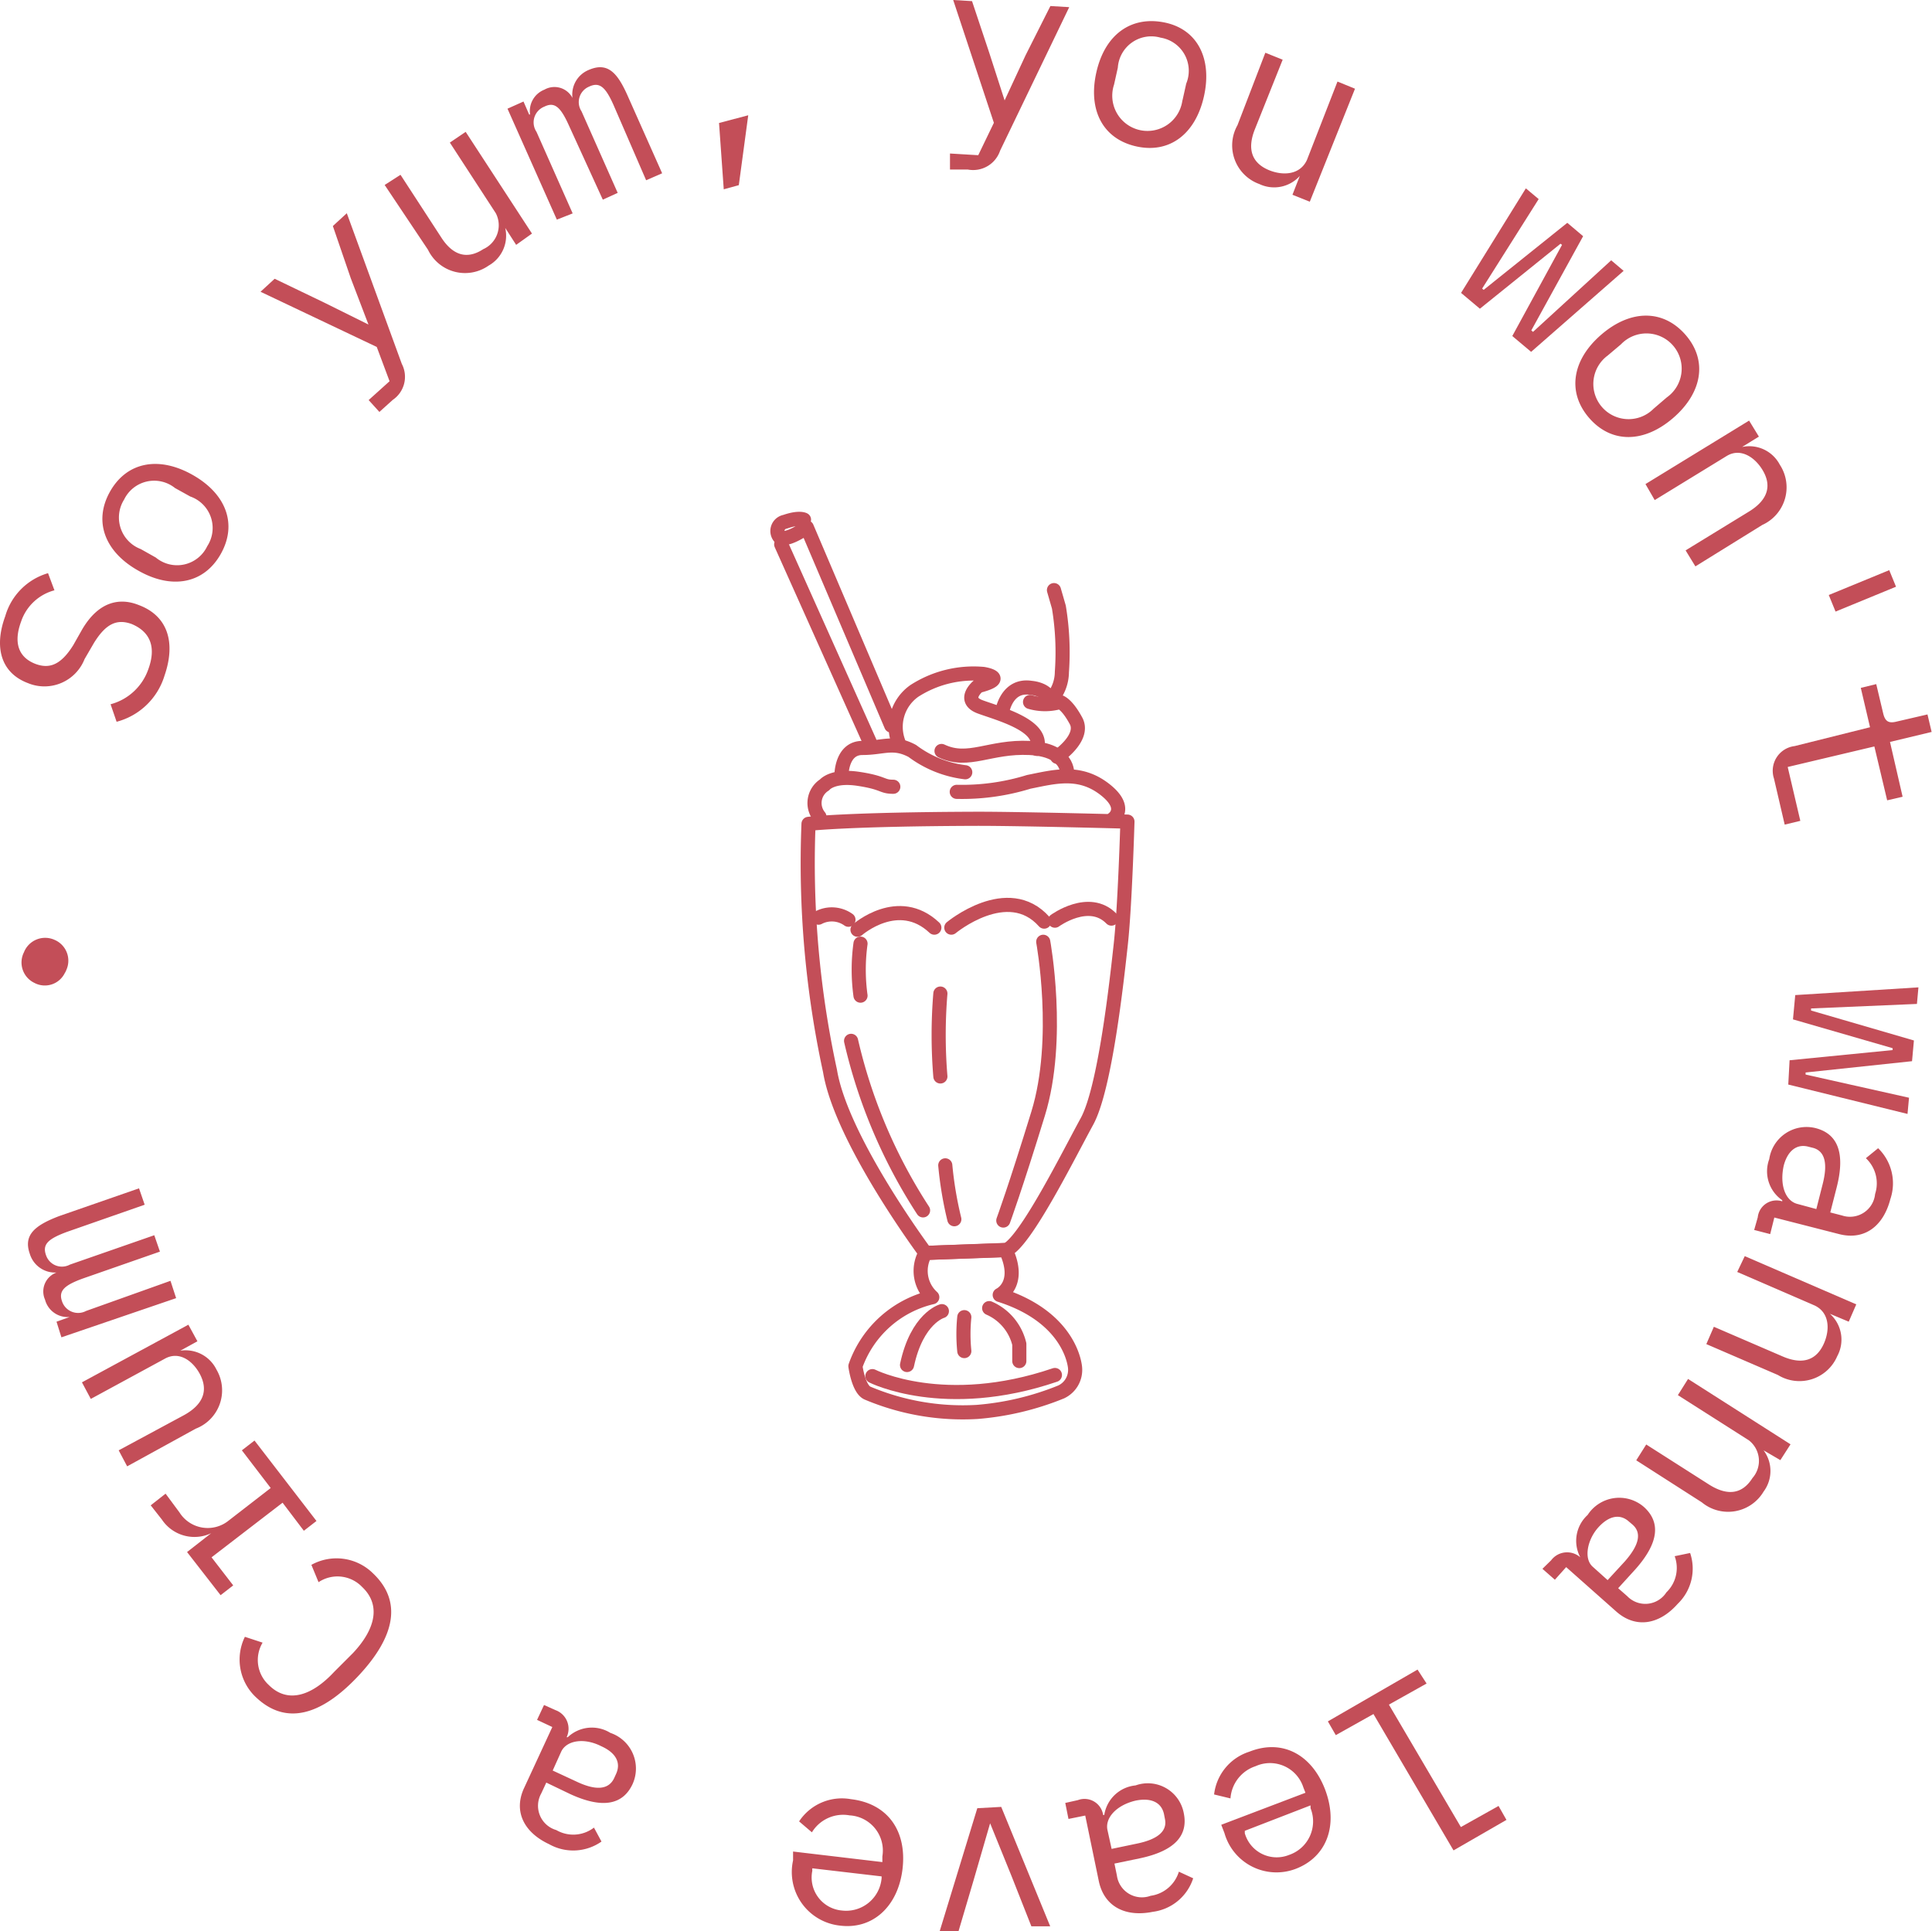 <svg xmlns="http://www.w3.org/2000/svg" viewBox="0 0 102.56 102.53"><g id="Layer_2" data-name="Layer 2"><g id="Layer_1-2" data-name="Layer 1"><path d="M1.8,52.17a1.2,1.2,0,0,1-.53-1.61l0,0A1.21,1.21,0,0,1,2.9,49.9a1.2,1.2,0,0,1,.62,1.6.8.8,0,0,1-.08.16,1.18,1.18,0,0,1-1.6.53Z" style="fill:#c34e58"/><path d="M6.19,38.32l-.32-.93a2.91,2.91,0,0,0,2-1.85c.44-1.19.1-2-.88-2.41-.8-.29-1.38,0-2,1l-.5.86a2.29,2.29,0,0,1-3,1.28C.05,35.73-.33,34.37.28,32.71a3.33,3.33,0,0,1,2.27-2.28l.34.91A2.56,2.56,0,0,0,1.12,33c-.41,1.11-.15,1.9.77,2.25.73.27,1.34.06,2-1l.47-.83c.88-1.5,2-1.7,3-1.3,1.51.56,2,1.94,1.37,3.76A3.62,3.62,0,0,1,6.19,38.32Z" style="fill:#c34e58"/><path d="M7.35,30.3c-1.79-1-2.4-2.62-1.51-4.2s2.59-1.9,4.38-.89,2.39,2.62,1.5,4.2S9.13,31.31,7.35,30.3Zm2.75-3.94-.81-.45a1.77,1.77,0,0,0-2.7.61,1.79,1.79,0,0,0,.88,2.63l.8.45A1.77,1.77,0,0,0,11,29,1.77,1.77,0,0,0,10.1,26.36Z" style="fill:#c34e58"/><path d="M17.67,12l.74-.68,2.92,8a1.48,1.48,0,0,1-.48,1.91l-.71.64-.57-.63,1.11-1L20,18.42l-6.17-2.93.75-.69,2.62,1.26,2.36,1.17,0,0-.94-2.46Z" style="fill:#c34e58"/><path d="M26.82,12.1l0,0a1.82,1.82,0,0,1-.88,2,2.18,2.18,0,0,1-3.22-.84L20.42,9.82l.84-.54,2.16,3.32c.64,1,1.41,1.17,2.23.63a1.39,1.39,0,0,0,.67-1.91L23.88,7.57,24.72,7l3.52,5.4L27.4,13Z" style="fill:#c34e58"/><path d="M29.56,11.66,26.94,5.77l.85-.38.3.69.05,0a1.22,1.22,0,0,1,.76-1.32,1.08,1.08,0,0,1,1.49.44h0a1.41,1.41,0,0,1,.87-1.49c1-.43,1.52.15,2.07,1.4l1.82,4.09-.85.37L32.58,5.6c-.44-1-.76-1.26-1.31-1a.89.89,0,0,0-.4,1.31l1.92,4.33L32,10.6,30.2,6.66c-.45-1-.77-1.26-1.3-1A.9.9,0,0,0,28.48,7l1.92,4.33Z" style="fill:#c34e58"/><path d="M38.17,6.53l1.55-.41-.5,3.71-.8.22Z" style="fill:#c34e58"/><path d="M55.76.32l1,.06L53.09,8a1.51,1.51,0,0,1-1.72,1L50.43,9l0-.85,1.5.09.83-1.72L50.6,0l1,.06.92,2.76.81,2.51h0l1.11-2.39Z" style="fill:#c34e58"/><path d="M58.2,3.84c.45-2,1.83-3,3.6-2.65s2.56,1.93,2.11,3.93-1.83,3.05-3.6,2.65S57.75,5.84,58.2,3.84Zm4.57,1.5.2-.9A1.78,1.78,0,0,0,61.61,2a1.78,1.78,0,0,0-2.27,1.59l-.2.9a1.87,1.87,0,1,0,3.63.82Z" style="fill:#c34e58"/><path d="M69,9.34h0a1.83,1.83,0,0,1-2.15.43,2.18,2.18,0,0,1-1.16-3.12L67.17,2.8l.92.37L66.62,6.85c-.44,1.09-.15,1.82.76,2.19.75.3,1.64.24,2-.55L71,4.33l.93.38-2.4,6-.92-.37Z" style="fill:#c34e58"/><path d="M81,10l.68.57-3,4.75.08.07,4.44-3.56.84.71-2.75,5,.09.08,4.15-3.8.66.56-4.91,4.3-1-.84L82.92,13l-.08-.06-4.28,3.45-1-.84Z" style="fill:#c34e58"/><path d="M85,17.77c1.55-1.34,3.28-1.36,4.47,0s.9,3.08-.65,4.42-3.28,1.36-4.46,0S83.45,19.11,85,17.77Zm2.78,3.93.7-.6a1.87,1.87,0,1,0-2.43-2.82l-.71.6a1.87,1.87,0,1,0,2.44,2.82Z" style="fill:#c34e58"/><path d="M87.35,25.7l5.5-3.37.52.85-.89.55,0,0a1.83,1.83,0,0,1,2,.94,2.19,2.19,0,0,1-.93,3.2L90,30.07l-.52-.85,3.38-2.07c1-.62,1.21-1.38.69-2.22-.42-.68-1.17-1.16-1.89-.72l-3.82,2.34Z" style="fill:#c34e58"/><path d="M97.08,31.59l3.21-1.32.36.88-3.21,1.32Z" style="fill:#c34e58"/><path d="M94.17,41.33a1.32,1.32,0,0,1,1.1-1.72l4-1-.49-2.09.82-.2.37,1.56c.1.41.28.54.71.43l1.64-.38.22.93-2.21.53L101,42.3l-.82.19-.68-2.86L94.9,40.72l.67,2.86-.83.2Z" style="fill:#c34e58"/><path d="M101.84,52.42l-.08.88-5.62.24v.11l5.46,1.59-.1,1.1-5.65.6v.11l5.49,1.23-.08.86-6.33-1.56L95,56.29l5.47-.54v-.1l-5.29-1.53.12-1.29Z" style="fill:#c34e58"/><path d="M93.31,64.63a1,1,0,0,1,1.3-.85l0-.06a1.86,1.86,0,0,1-.69-2.18,2,2,0,0,1,2.45-1.65c1.15.29,1.61,1.27,1.13,3.15l-.34,1.33.62.16a1.34,1.34,0,0,0,1.76-1.14,1.83,1.83,0,0,0-.49-1.9l.65-.53a2.6,2.6,0,0,1,.65,2.7c-.38,1.47-1.4,2.2-2.72,1.86l-3.44-.88-.22.88-.85-.22Zm2.11-.71,1,.27.34-1.34c.29-1.15.08-1.75-.52-1.91L96,60.88c-.64-.17-1.11.24-1.31,1C94.46,62.92,94.78,63.76,95.42,63.92Z" style="fill:#c34e58"/><path d="M92.62,66.69l5.92,2.56-.4.92-1-.42,0,0A1.84,1.84,0,0,1,97.53,72,2.18,2.18,0,0,1,94.38,73l-3.8-1.64.4-.92,3.64,1.57c1.08.47,1.82.2,2.21-.7.32-.74.28-1.63-.5-2l-4.11-1.78Z" style="fill:#c34e58"/><path d="M89.61,73.21l5.44,3.47-.54.84L93.62,77l0,0a1.83,1.83,0,0,1,0,2.19,2.19,2.19,0,0,1-3.28.57l-3.48-2.23.53-.84,3.34,2.13c1,.63,1.77.49,2.3-.35a1.38,1.38,0,0,0-.19-2l-3.77-2.4Z" style="fill:#c34e58"/><path d="M82.34,82.84a1.06,1.06,0,0,1,1.55-.16l0,0a1.86,1.86,0,0,1,.39-2.25A2,2,0,0,1,87.26,80c.88.79.84,1.87-.45,3.32l-.91,1,.48.42a1.33,1.33,0,0,0,2.08-.2,1.8,1.8,0,0,0,.44-1.92l.82-.17a2.59,2.59,0,0,1-.66,2.7c-1,1.13-2.25,1.31-3.27.4l-2.65-2.35-.6.67-.66-.58Zm2.21.34.79.71.92-1c.78-.89.88-1.52.41-1.94l-.2-.17c-.49-.44-1.09-.29-1.64.33S84.05,82.74,84.55,83.18Z" style="fill:#c34e58"/><path d="M75.73,89.38l-2,1.12L77.55,97l2-1.12.42.74-2.81,1.62L72.91,91l-2,1.12-.42-.73,4.76-2.75Z" style="fill:#c34e58"/><path d="M70.34,95c.73,1.93.07,3.6-1.56,4.22A2.87,2.87,0,0,1,65,97.32l-.17-.44,4.47-1.7-.11-.28a1.86,1.86,0,0,0-2.54-1.13,1.94,1.94,0,0,0-1.33,1.71l-.87-.21A2.71,2.71,0,0,1,66.32,93C68.05,92.31,69.62,93.13,70.34,95Zm-.77.94,0-.09L66.08,97.2l0,.13a1.76,1.76,0,0,0,2.35,1.15A1.88,1.88,0,0,0,69.57,96Z" style="fill:#c34e58"/><path d="M57.22,95.57a1,1,0,0,1,1.34.79h.06a1.86,1.86,0,0,1,1.66-1.57,1.94,1.94,0,0,1,2.56,1.47c.24,1.16-.44,2-2.33,2.4l-1.35.28.13.63a1.34,1.34,0,0,0,1.79,1.08,1.83,1.83,0,0,0,1.5-1.28l.76.35a2.6,2.6,0,0,1-2.14,1.78c-1.49.3-2.59-.3-2.87-1.63l-.72-3.48-.89.18-.17-.85Zm1.57,1.59.22,1,1.34-.28c1.17-.24,1.62-.7,1.49-1.31l-.05-.26c-.14-.64-.71-.88-1.52-.71C59.27,95.84,58.65,96.51,58.79,97.16Z" style="fill:#c34e58"/><path d="M53.15,95.93l2.6,6.34-1,0-1.05-2.66L52.56,96.8h0l-.87,3-.81,2.74-1,0,2-6.54Z" style="fill:#c34e58"/><path d="M47.91,99.23c-.24,2-1.6,3.23-3.34,3a2.86,2.86,0,0,1-2.47-3.46l0-.47,4.74.56,0-.3a1.87,1.87,0,0,0-1.74-2.18,1.94,1.94,0,0,0-2,.9l-.68-.58a2.72,2.72,0,0,1,2.75-1.18C47.13,95.75,48.15,97.21,47.91,99.23Zm-1.11.48v-.09l-3.68-.43,0,.14a1.76,1.76,0,0,0,1.56,2.1A1.89,1.89,0,0,0,46.8,99.71Z" style="fill:#c34e58"/><path d="M29.48,90.79a1.05,1.05,0,0,1,.6,1.44l.06,0A1.86,1.86,0,0,1,32.4,92a2,2,0,0,1,1.18,2.72c-.5,1.07-1.55,1.34-3.31.53L29,94.64l-.27.58a1.34,1.34,0,0,0,.8,1.94,1.8,1.8,0,0,0,2-.13l.4.74a2.61,2.61,0,0,1-2.78.14c-1.37-.64-1.9-1.78-1.32-3l1.49-3.22-.81-.38.37-.79ZM29.79,93l-.45,1,1.25.58c1.07.51,1.71.42,2-.15l.11-.24c.28-.6,0-1.13-.78-1.48C31,92.24,30.07,92.4,29.79,93Z" style="fill:#c34e58"/><path d="M19,89c-2,2.12-3.84,2.58-5.39,1.13A2.74,2.74,0,0,1,13,86.9l.94.31a1.8,1.8,0,0,0,.33,2.25c1,1,2.28.58,3.47-.7l1-1c1.2-1.28,1.49-2.56.48-3.51A1.81,1.81,0,0,0,16.91,84l-.38-.92a2.75,2.75,0,0,1,3.27.45C21.35,85,21,86.88,19,89Z" style="fill:#c34e58"/><path d="M16.13,81.27,15,79.78l-3.77,2.9,1.15,1.49-.67.52L9.93,82.4l1.28-1,0,0a2.08,2.08,0,0,1-2.62-.73L8,79.92l.79-.62.74,1a1.77,1.77,0,0,0,2.62.42L14.37,79l-1.53-2,.67-.52,3.29,4.27Z" style="fill:#c34e58"/><path d="M9.57,71.71l0,0a1.83,1.83,0,0,1,1.92,1,2.18,2.18,0,0,1-1.1,3.14l-3.64,2L6.3,77l3.49-1.88c1-.56,1.28-1.3.82-2.17-.38-.71-1.1-1.23-1.85-.82L4.82,74.27l-.47-.88L10,70.33l.48.88Z" style="fill:#c34e58"/><path d="M9.35,68.92,3.26,71,3,70.17l.7-.25v0A1.24,1.24,0,0,1,2.39,69,1.07,1.07,0,0,1,3,67.56v0a1.4,1.4,0,0,1-1.42-1c-.35-1,.28-1.51,1.57-2l4.23-1.47.3.87L3.56,65.4c-1,.37-1.32.66-1.12,1.23a.89.89,0,0,0,1.27.51l4.48-1.56.3.87L4.42,67.87c-1,.36-1.32.66-1.13,1.21a.9.9,0,0,0,1.28.52L9.05,68Z" style="fill:#c34e58"/><path d="M46.31,73.06S50.13,75,56,73" style="fill:none;stroke:#c34e58;stroke-linecap:round;stroke-linejoin:round;stroke-width:0.75px"/><path d="M53.42,66.37l-4.29.15s-4.47-6-5.07-9.67a52,52,0,0,1-1.14-13.11s2-.25,9-.27c2.41,0,7.93.15,7.93.15s-.13,4.46-.35,6.48-.84,7.69-1.8,9.44S54.44,65.93,53.42,66.37Z" style="fill:none;stroke:#c34e58;stroke-linecap:round;stroke-linejoin:round;stroke-width:0.75px"/><path d="M43.45,48.72a1.52,1.52,0,0,1,1.59.11" style="fill:none;stroke:#c34e58;stroke-linecap:round;stroke-linejoin:round;stroke-width:0.75px"/><path d="M45.52,49.36s2.17-1.91,4.08-.11" style="fill:none;stroke:#c34e58;stroke-linecap:round;stroke-linejoin:round;stroke-width:0.75px"/><path d="M50.5,49.25s3-2.49,4.93-.32" style="fill:none;stroke:#c34e58;stroke-linecap:round;stroke-linejoin:round;stroke-width:0.75px"/><path d="M56,48.88s1.81-1.33,3-.11" style="fill:none;stroke:#c34e58;stroke-linecap:round;stroke-linejoin:round;stroke-width:0.75px"/><path d="M55.38,50s.95,5.15-.27,9.12-1.85,5.68-1.85,5.68" style="fill:none;stroke:#c34e58;stroke-linecap:round;stroke-linejoin:round;stroke-width:0.75px"/><path d="M49.92,52.75a26.62,26.62,0,0,0,0,4.4" style="fill:none;stroke:#c34e58;stroke-linecap:round;stroke-linejoin:round;stroke-width:0.75px"/><path d="M50.18,61.87a19.78,19.78,0,0,0,.48,2.86" style="fill:none;stroke:#c34e58;stroke-linecap:round;stroke-linejoin:round;stroke-width:0.75px"/><path d="M45.68,50.1a10.09,10.09,0,0,0,0,2.76" style="fill:none;stroke:#c34e58;stroke-linecap:round;stroke-linejoin:round;stroke-width:0.75px"/><path d="M49,64.26a28,28,0,0,1-3.82-9" style="fill:none;stroke:#c34e58;stroke-linecap:round;stroke-linejoin:round;stroke-width:0.75px"/><path d="M43.5,43.36a1.14,1.14,0,0,1,.27-1.69s.42-.53,1.8-.32,1.22.42,1.85.42" style="fill:none;stroke:#c34e58;stroke-linecap:round;stroke-linejoin:round;stroke-width:0.75px"/><path d="M59.09,43.47s.85-.58-.48-1.59-2.65-.64-4-.37a12,12,0,0,1-3.82.53" style="fill:none;stroke:#c34e58;stroke-linecap:round;stroke-linejoin:round;stroke-width:0.75px"/><path d="M44.67,41.14s0-1.43,1.11-1.43,1.64-.38,2.65.16A5.84,5.84,0,0,0,51.24,41" style="fill:none;stroke:#c34e58;stroke-linecap:round;stroke-linejoin:round;stroke-width:0.75px"/><path d="M56.65,41.08s.11-1.27-2-1.37-3.24.84-4.67.16" style="fill:none;stroke:#c34e58;stroke-linecap:round;stroke-linejoin:round;stroke-width:0.75px"/><path d="M47.69,39.39a2.33,2.33,0,0,1,.85-2.71,5.81,5.81,0,0,1,3.66-.9s1.38.21-.27.64c0,0-.9.74.11,1.11s3.44,1,3,2.23" style="fill:none;stroke:#c34e58;stroke-linecap:round;stroke-linejoin:round;stroke-width:0.75px"/><path d="M53.2,37.8s.22-1.49,1.54-1.28c0,0,.9.06,1,.69a2.22,2.22,0,0,0,.63-1.53,14.64,14.64,0,0,0-.16-3.45l-.26-.9" style="fill:none;stroke:#c34e58;stroke-linecap:round;stroke-linejoin:round;stroke-width:0.75px"/><path d="M56.12,40.18s1.49-1,1-1.91-.85-1-.85-1a2.83,2.83,0,0,1-1.59,0" style="fill:none;stroke:#c34e58;stroke-linecap:round;stroke-linejoin:round;stroke-width:0.75px"/><path d="M49.13,66.52a1.89,1.89,0,0,0,.36,2.35,5.7,5.7,0,0,0-4.08,3.66s.16,1.22.64,1.43a13,13,0,0,0,5.83,1,15,15,0,0,0,4.45-1.06,1.29,1.29,0,0,0,.74-1.28s-.15-2.65-4-3.87c0,0,1.18-.55.32-2.39Z" style="fill:none;stroke:#c34e58;stroke-linecap:round;stroke-linejoin:round;stroke-width:0.75px"/><path d="M50,69.61s-1.32.37-1.85,2.86" style="fill:none;stroke:#c34e58;stroke-linecap:round;stroke-linejoin:round;stroke-width:0.75px"/><path d="M52.51,69.45a2.79,2.79,0,0,1,1.6,1.91v.9" style="fill:none;stroke:#c34e58;stroke-linecap:round;stroke-linejoin:round;stroke-width:0.75px"/><path d="M51.19,69.93a9,9,0,0,0,0,1.8" style="fill:none;stroke:#c34e58;stroke-linecap:round;stroke-linejoin:round;stroke-width:0.75px"/><path d="M47.31,38.52,42.83,28s-.95.7-1.41.55a.5.5,0,0,1,.26-.85c.75-.26,1-.11,1-.11" style="fill:none;stroke:#c34e58;stroke-linecap:round;stroke-linejoin:round;stroke-width:0.75px"/><line x1="41.47" y1="28.9" x2="46.16" y2="39.37" style="fill:none;stroke:#c34e58;stroke-linecap:round;stroke-linejoin:round;stroke-width:0.75px"/></g></g></svg>